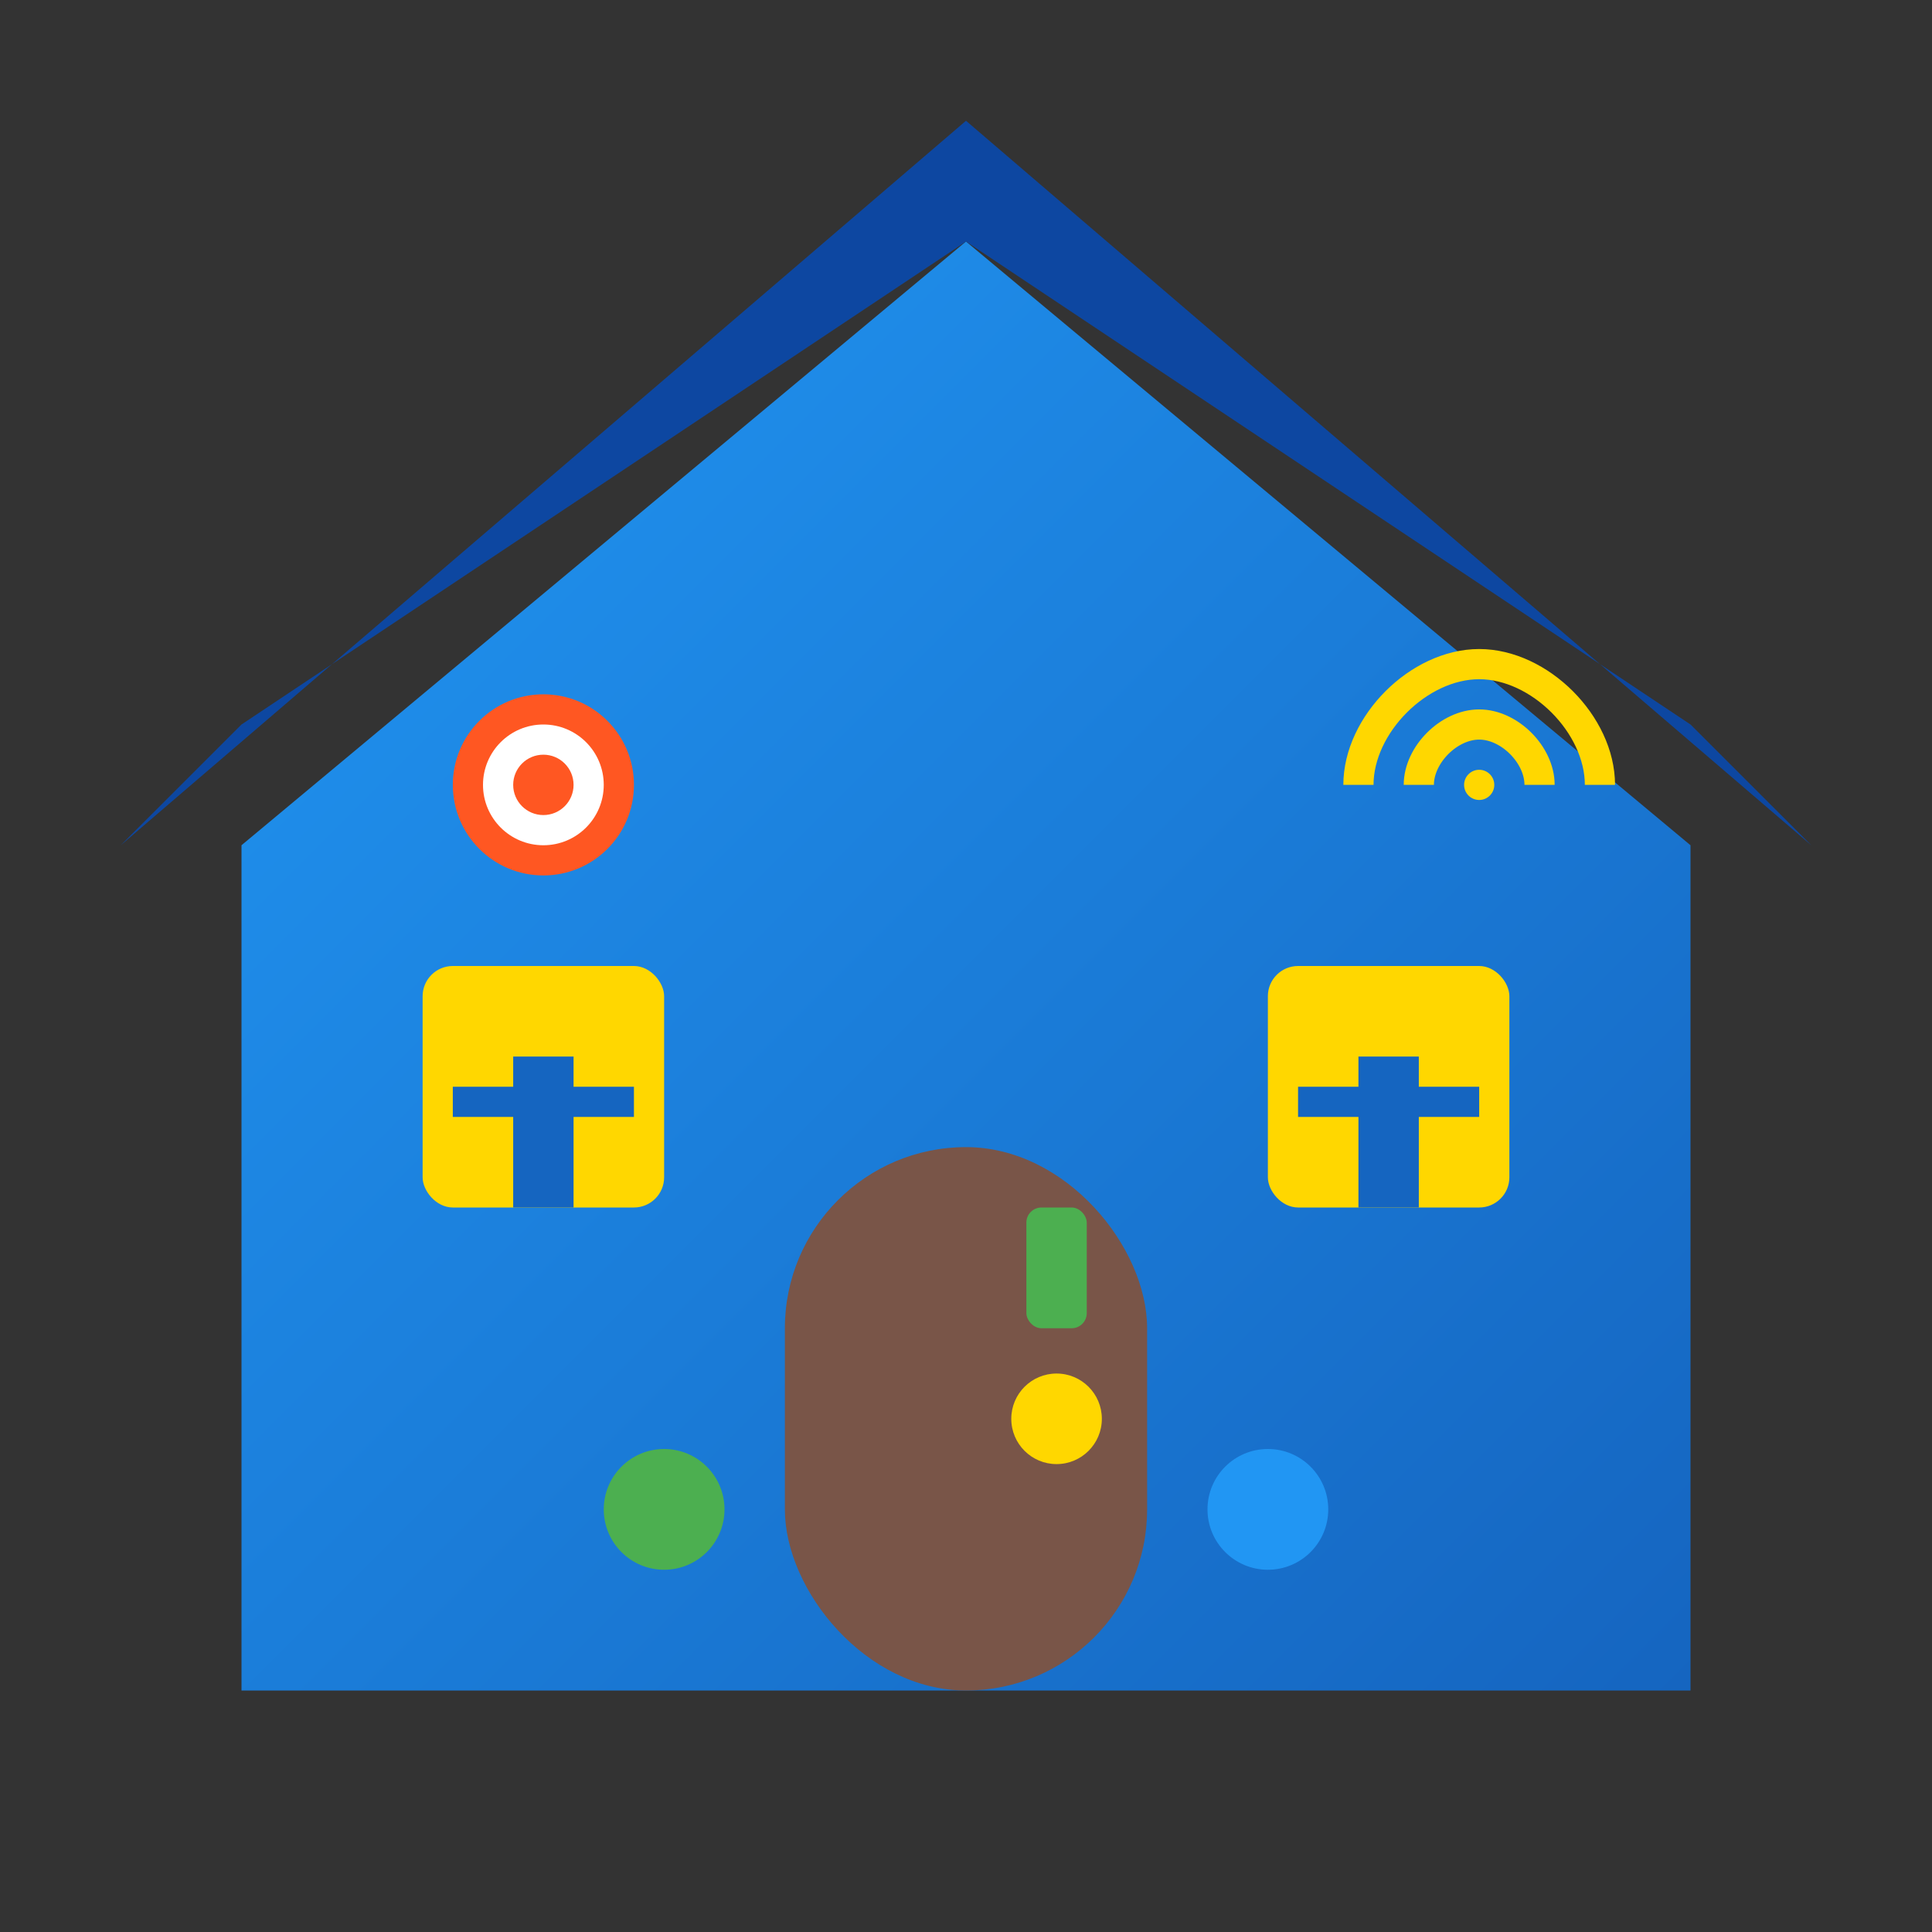 <svg width="64" height="64" viewBox="0 0 64 64" fill="none" xmlns="http://www.w3.org/2000/svg">
  <rect x="0" y="0" width="64" height="64" fill="#333333" stroke="none"/>
  <defs>
    <linearGradient id="houseGrad" x1="0%" y1="0%" x2="100%" y2="100%">
      <stop offset="0%" style="stop-color:#2196F3;stop-opacity:1" />
      <stop offset="100%" style="stop-color:#1565C0;stop-opacity:1" />
    </linearGradient>
  </defs>
  
  <!-- House base -->
  <path d="M8 28L32 8L56 28V56H8V28Z" fill="url(#houseGrad)"/>
  
  <!-- Roof -->
  <path d="M4 28L32 4L60 28L56 24L32 8L8 24Z" fill="#0D47A1"/>
  
  <!-- Door -->
  <rect x="26" y="38" width="12" height="18" fill="#795548" rx="6"/>
  <circle cx="35" cy="47" r="1.5" fill="#FFD700"/>
  
  <!-- Windows -->
  <rect x="14" y="32" width="8" height="8" fill="#FFD700" rx="1"/>
  <rect x="17" y="35" width="2" height="5" fill="#1565C0"/>
  <rect x="15" y="36" width="6" height="1" fill="#1565C0"/>
  
  <rect x="42" y="32" width="8" height="8" fill="#FFD700" rx="1"/>
  <rect x="45" y="35" width="2" height="5" fill="#1565C0"/>
  <rect x="43" y="36" width="6" height="1" fill="#1565C0"/>
  
  <!-- Smart elements -->
  <!-- Motion sensor -->
  <circle cx="18" cy="26" r="3" fill="#FF5722"/>
  <circle cx="18" cy="26" r="2" fill="white"/>
  <circle cx="18" cy="26" r="1" fill="#FF5722"/>
  
  <!-- Door sensor -->
  <rect x="34" y="40" width="2" height="4" fill="#4CAF50" rx="0.5"/>
  
  <!-- WiFi signal -->
  <g transform="translate(45, 18)">
    <path d="M0 8C0 6 2 4 4 4C6 4 8 6 8 8" stroke="#FFD700" stroke-width="1" fill="none"/>
    <path d="M2 8C2 7 3 6 4 6C5 6 6 7 6 8" stroke="#FFD700" stroke-width="1" fill="none"/>
    <circle cx="4" cy="8" r="0.5" fill="#FFD700"/>
  </g>
  
  <!-- Smart indicators -->
  <circle cx="22" cy="50" r="2" fill="#4CAF50"/>
  <circle cx="42" cy="50" r="2" fill="#2196F3"/>
</svg>
